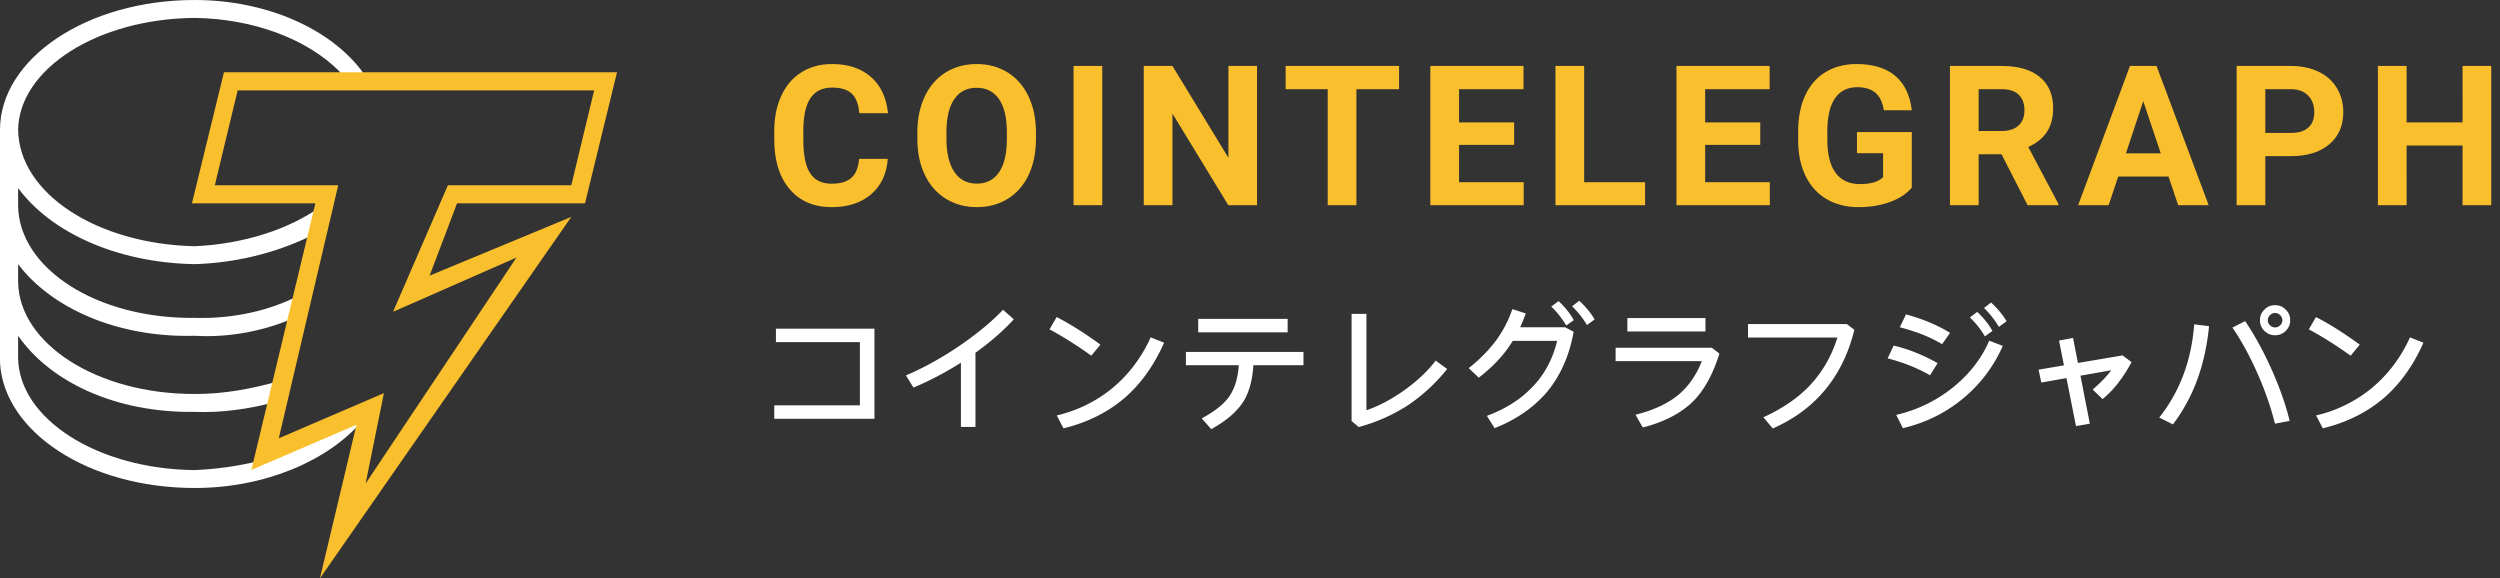 <svg xmlns='http://www.w3.org/2000/svg' width='268' height='62'><rect width="100%" height="100%" fill="#333333" stroke="none"/><g fill='none'><path fill='#FFF' d='m38.838 45.114-11.166 4.799v-.48c-2.153.545-4.538.859-6.797.96-10.501-.101-18.836-5.534-18.933-11.999v-2.4c3.449 4.958 10.47 8.28 18.933 8.16 2.863.12 5.792-.328 8.253-.96l.971-2.4c-2.919.861-6.105 1.46-9.224 1.44-10.501.02-18.836-5.413-18.933-11.998v-1.92c3.449 4.583 10.455 7.906 18.933 7.679 3.814.227 7.544-.566 10.68-1.92l.486-2.4c-3.064 1.598-7.035 2.526-11.166 2.4-10.501.126-18.836-5.307-18.933-11.998v-1.92c3.449 4.69 10.47 8.012 18.933 8.159 4.81-.147 9.37-1.404 13.108-3.36l.486-2.88c-3.393 2.486-8.346 4.088-13.594 4.32C10.374 26.164 2.04 20.73 1.942 13.918 2.039 7.439 10.374 2.006 20.875 1.92c6.26.086 12.074 2.256 15.536 5.759l.337.555 2.448.01-.358-.565C35.395 3.053 28.509 0 20.875 0 9.256 0 0 6.331 0 13.918v24.956c.408 7.406 9.453 13.438 20.875 13.438 7.544 0 14.324-2.933 17.963-7.198z'/><path fill='#FABF2C' d='m34.296 62 3.92-16.469-11.269 4.844 6.86-28.578h-13.23l3.43-14.047h42.136l-3.43 14.047H48.995l-2.94 7.75 15.188-6.297L34.296 62zm6.86-19.86-1.96 9.688L55.364 27.61l-13.229 5.813 5.88-13.563h13.228l2.45-10.172H25.477l-2.45 10.172h13.229l-6.37 27.125 11.27-4.843zm54.015-25.113c-.116 1.606-.709 2.87-1.779 3.794-1.07.923-2.48 1.384-4.23 1.384-1.913 0-3.42-.644-4.516-1.933C83.549 18.984 83 17.215 83 14.966v-.913c0-1.435.253-2.7.759-3.794.506-1.093 1.229-1.933 2.168-2.517.94-.585 2.032-.877 3.277-.877 1.722 0 3.11.462 4.163 1.385 1.052.922 1.66 2.218 1.825 3.886h-3.076c-.075-.964-.344-1.663-.805-2.097-.462-.434-1.164-.651-2.107-.651-1.026 0-1.793.367-2.302 1.102-.51.735-.771 1.875-.785 3.42v1.128c0 1.613.245 2.792.733 3.537.49.745 1.26 1.118 2.313 1.118.95 0 1.659-.217 2.127-.651.469-.434.737-1.106.805-2.015h3.076zm15.884-2.153c0 1.47-.26 2.758-.78 3.865-.519 1.108-1.262 1.962-2.23 2.564-.967.601-2.076.902-3.327.902-1.237 0-2.341-.297-3.312-.892-.97-.595-1.723-1.444-2.256-2.548-.533-1.104-.803-2.374-.81-3.81v-.738c0-1.47.265-2.763.795-3.88.53-1.118 1.278-1.976 2.246-2.575.967-.598 2.073-.897 3.317-.897 1.244 0 2.35.3 3.317.897.967.599 1.716 1.457 2.245 2.574.53 1.118.795 2.408.795 3.871v.667zm-3.117-.677c0-1.566-.28-2.755-.84-3.569-.561-.813-1.361-1.22-2.4-1.22-1.033 0-1.829.402-2.39 1.205-.56.803-.844 1.98-.85 3.533v.728c0 1.524.28 2.707.84 3.547.56.841 1.367 1.262 2.42 1.262 1.032 0 1.825-.405 2.38-1.215.553-.81.833-1.991.84-3.543v-.728zM118.16 22h-3.076V7.07h3.076V22zm16.592 0h-3.077l-5.988-9.823V22h-3.076V7.07h3.076l5.999 9.844V7.07h3.066V22zM149.98 9.562h-4.573V22h-3.076V9.562h-4.512V7.07h12.161v2.492zm12.336 5.968h-5.906v3.999h6.931V22h-10.008V7.07h9.988v2.492h-6.911v3.558h5.906v2.41zm7.506 3.999h6.532V22h-9.608V7.07h3.076v12.46zm18.878-4h-5.906v4h6.931V22h-10.007V7.07h9.987v2.492h-6.911v3.558h5.906v2.41zm16.243 4.584c-.554.663-1.337 1.178-2.349 1.543-1.011.366-2.132.55-3.363.55-1.292 0-2.425-.283-3.399-.847-.974-.564-1.726-1.382-2.256-2.456-.53-1.073-.801-2.334-.815-3.783v-1.016c0-1.49.251-2.78.754-3.87.502-1.09 1.227-1.925 2.173-2.502.947-.578 2.056-.867 3.328-.867 1.77 0 3.155.422 4.153 1.267.998.844 1.589 2.073 1.774 3.686h-2.995c-.136-.855-.439-1.48-.907-1.877-.468-.396-1.113-.594-1.933-.594-1.046 0-1.842.393-2.39 1.179-.546.786-.823 1.955-.83 3.507v.953c0 1.566.298 2.748.892 3.548.595.8 1.467 1.2 2.615 1.2 1.155 0 1.98-.246 2.471-.738v-2.574h-2.799v-2.266h5.876v5.957zm9.618-3.578h-2.45V22h-3.077V7.07h5.548c1.763 0 3.124.393 4.08 1.18.958.786 1.436 1.896 1.436 3.332 0 1.019-.22 1.868-.661 2.548-.441.68-1.11 1.222-2.005 1.625l3.23 6.101V22h-3.302l-2.799-5.465zm-2.45-2.492h2.48c.773 0 1.371-.197 1.795-.59.424-.393.636-.934.636-1.625 0-.704-.2-1.258-.6-1.661-.4-.403-1.013-.605-1.84-.605h-2.472v4.481zm20.354 4.88h-5.394L226.046 22h-3.271l5.558-14.93h2.85L236.771 22h-3.27l-1.036-3.076zm-4.563-2.49h3.732l-1.876-5.59-1.856 5.59zm14.94.307V22h-3.076V7.07h5.824c1.121 0 2.107.205 2.958.616.852.41 1.506.992 1.964 1.748.458.755.687 1.615.687 2.579 0 1.463-.5 2.616-1.502 3.46-1.002.845-2.388 1.267-4.158 1.267h-2.697zm0-2.492h2.748c.814 0 1.434-.191 1.861-.574.428-.383.641-.93.641-1.64 0-.732-.215-1.324-.646-1.775-.43-.45-1.025-.683-1.784-.697h-2.82v4.686zM267.062 22h-3.076v-6.398h-5.998V22h-3.077V7.07h3.077v6.05h5.998V7.07h3.076V22z'/><path fill='#FFF' d='M83.18 35.235h10.56v9.66H83v-1.44h9.18v-6.78h-9v-1.44zm24.345-2.025 1.155 1.02c-1.14 1.245-2.52 2.445-4.11 3.585v7.95h-1.56V38.88a34.475 34.475 0 0 1-5.085 2.67l-.81-1.305c1.83-.78 3.735-1.815 5.685-3.135 1.935-1.32 3.51-2.625 4.725-3.9zm5.745.78c1.425.72 2.985 1.71 4.695 2.955l-.975 1.185c-1.68-1.2-3.18-2.13-4.485-2.82l.765-1.32zm10.08 2.175 1.44.57c-1.035 2.355-2.4 4.29-4.11 5.82-1.845 1.605-4.065 2.73-6.675 3.36l-.72-1.38a14.564 14.564 0 0 0 6.12-3.06c1.71-1.47 3.015-3.24 3.945-5.31zm5.1-1.98h9.585v1.44h-9.585v-1.44zm-1.32 3.54h12.6v1.425h-5.37c-.09 1.53-.42 2.76-.96 3.72-.675 1.155-1.86 2.205-3.555 3.135l-1.02-1.155c1.455-.78 2.475-1.605 3.045-2.49.525-.825.84-1.89.93-3.21h-5.67v-1.425zm17.76-4.08h1.59V43.98c1.32-.45 2.685-1.17 4.08-2.16 1.38-.99 2.505-2.055 3.345-3.165l1.23.9a18.733 18.733 0 0 1-4.245 3.915 18.679 18.679 0 0 1-5.235 2.31l-.765-.645v-11.49zm24.405-1.41c.69.645 1.245 1.32 1.65 2.01l-.825.6a9.49 9.49 0 0 0-1.59-2.01l.765-.6zm-2.22.045c.66.6 1.215 1.29 1.635 2.04l-.81.57a9.83 9.83 0 0 0-1.605-2.025l.78-.585zm-4.95.855 1.44.465a21.9 21.9 0 0 1-.6 1.485h4.815l.915.48c-.45 2.52-1.38 4.635-2.79 6.375-1.44 1.71-3.33 3.03-5.685 3.96l-.825-1.32c1.935-.72 3.525-1.71 4.755-2.97 1.38-1.38 2.295-3.075 2.775-5.07h-4.755c-.195.315-.405.615-.615.915-.795 1.08-1.8 2.085-3.03 3.03l-1.08-1.02c1.125-.885 2.085-1.845 2.88-2.895a12.57 12.57 0 0 0 1.8-3.435zm12.33.96h8.37v1.44h-8.37v-1.44zm-1.26 3.18H183.5l.825.63c-.675 2.145-1.575 3.81-2.7 4.995-1.32 1.35-3.165 2.325-5.52 2.925l-.78-1.365c1.95-.48 3.51-1.215 4.665-2.19 1.05-.9 1.875-2.085 2.445-3.555h-9.24v-1.44zm14.19-2.535h10.605l.795.615c-.6 2.46-1.62 4.575-3.06 6.345-1.47 1.8-3.36 3.21-5.685 4.23l-1.005-1.2c1.92-.87 3.54-1.95 4.83-3.255 1.44-1.485 2.475-3.255 3.105-5.295h-9.585v-1.44zm26.055-2.31c.705.645 1.26 1.32 1.665 2.01l-.825.6a9.976 9.976 0 0 0-1.59-2.025l.75-.585zm-1.485 1.005c.66.615 1.215 1.29 1.635 2.04l-.81.585a9.093 9.093 0 0 0-1.605-2.025l.78-.6zm-7.635.27c1.83.495 3.405 1.155 4.725 1.98l-.855 1.215c-1.17-.72-2.67-1.335-4.53-1.815l.66-1.38zm8.925 2.82 1.455.555a15.247 15.247 0 0 1-4.05 5.46c-1.92 1.65-4.14 2.76-6.66 3.36l-.72-1.425a15.07 15.07 0 0 0 6.195-3.03c1.71-1.41 2.97-3.045 3.78-4.92zM203 37.05c1.56.36 3.135.99 4.71 1.875l-.81 1.305c-1.305-.75-2.82-1.365-4.545-1.815L203 37.05zm24.54 1.05.96.72c-.915 1.71-1.95 3.03-3.105 3.96l-1.065-1.02c.81-.69 1.485-1.38 1.995-2.07l-3.3.585 1.005 5.145-1.485.255-1.02-5.145-2.7.48-.285-1.38 2.715-.465-.525-2.655 1.5-.285.525 2.685 4.785-.81zm16.35-5.385c.45 0 .825.15 1.14.48.315.3.48.675.48 1.14 0 .45-.165.825-.48 1.14-.315.3-.69.465-1.14.465-.45 0-.84-.165-1.14-.465-.33-.315-.48-.69-.48-1.14 0-.465.15-.84.48-1.14.3-.33.69-.48 1.14-.48zm-3.21 1.71c.96 1.41 1.89 3.09 2.76 5.01.9 1.995 1.575 3.885 2.01 5.685l-1.575.3c-.42-1.71-1.05-3.54-1.905-5.46-.84-1.89-1.725-3.495-2.655-4.845l1.365-.69zm-5.46.345 1.59.195c-.195 2.01-.6 3.9-1.23 5.64a18.524 18.524 0 0 1-2.64 4.89l-1.47-.735a16.879 16.879 0 0 0 2.595-4.59c.63-1.68 1.005-3.48 1.155-5.4zm8.67-1.215c-.21 0-.39.075-.54.225a.728.728 0 0 0-.24.555c0 .21.075.39.24.54.15.15.33.225.54.225.21 0 .39-.075.54-.225.15-.15.24-.33.24-.54 0-.21-.09-.405-.24-.555a.736.736 0 0 0-.54-.225zm4.38.435c1.425.72 2.985 1.71 4.695 2.955l-.975 1.185c-1.68-1.2-3.18-2.13-4.485-2.82l.765-1.32zm10.08 2.175 1.44.57c-1.035 2.355-2.4 4.29-4.11 5.82-1.845 1.605-4.065 2.73-6.675 3.36l-.72-1.38a14.564 14.564 0 0 0 6.12-3.06c1.71-1.47 3.015-3.24 3.945-5.31z'/></g></svg>